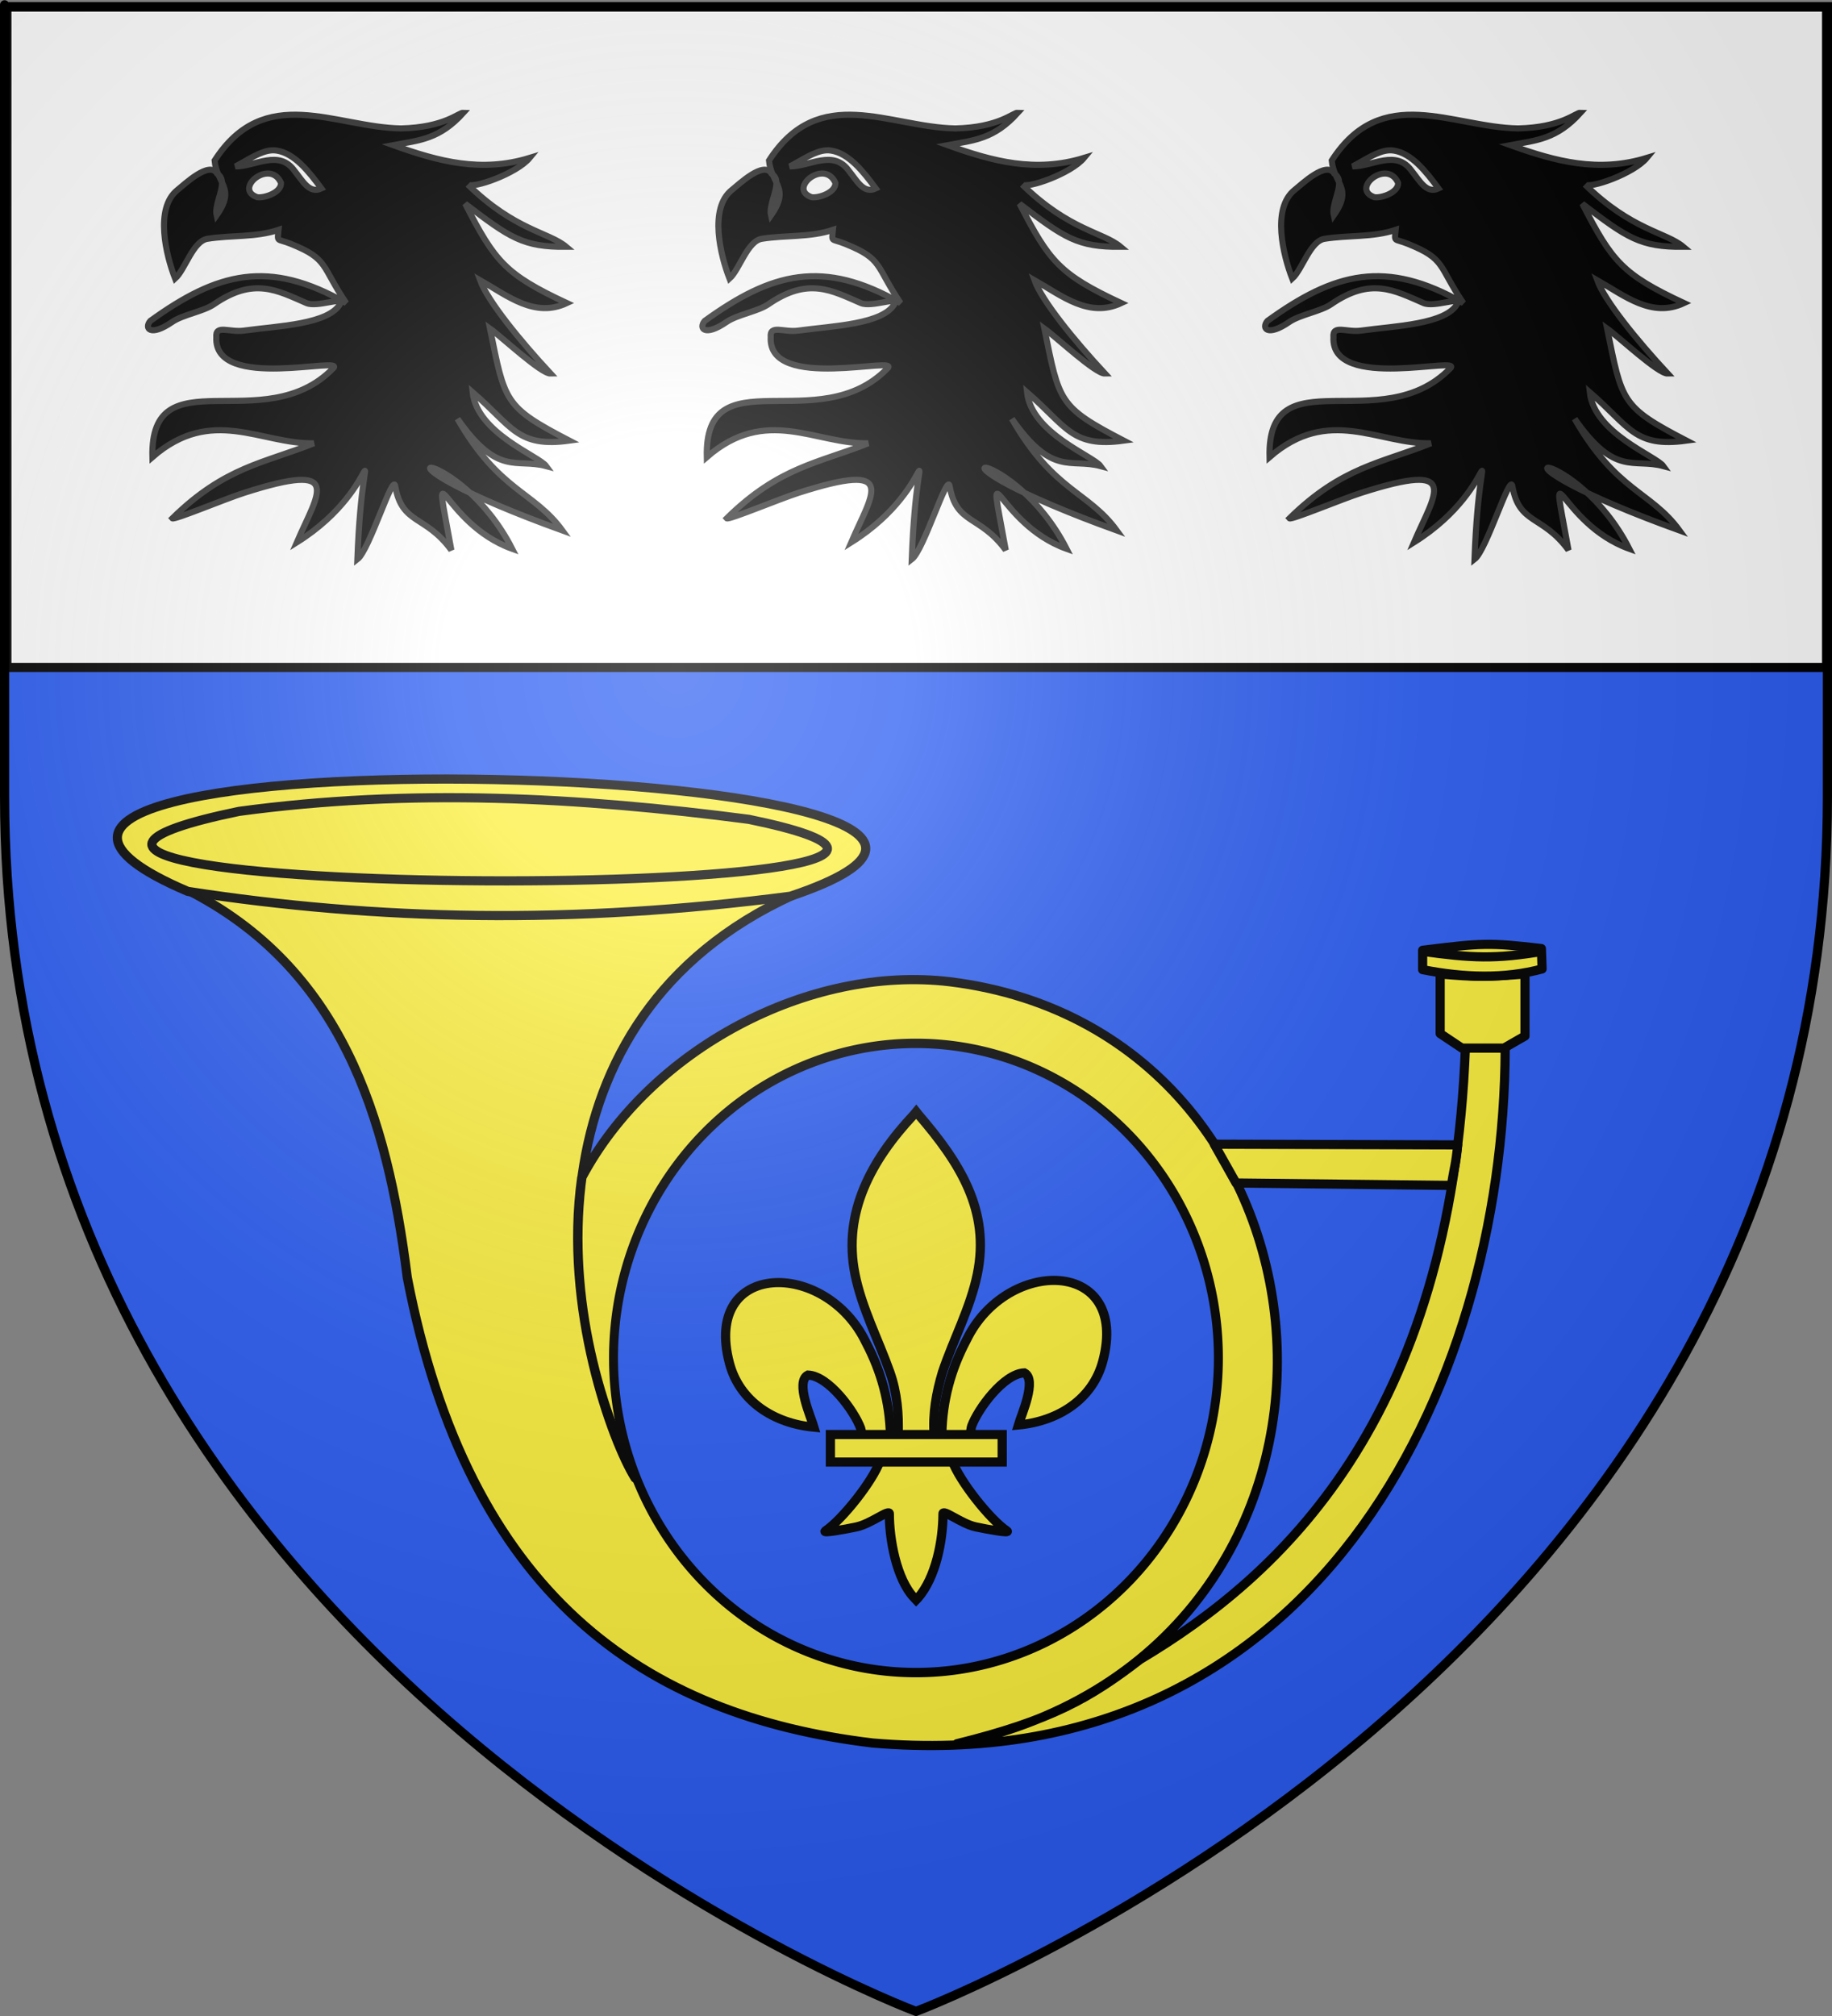 <?xml version="1.0" encoding="UTF-8" standalone="no"?>
<svg
   xmlns:dc="http://purl.org/dc/elements/1.1/"
   xmlns:cc="http://web.resource.org/cc/"
   xmlns:rdf="http://www.w3.org/1999/02/22-rdf-syntax-ns#"
   xmlns:svg="http://www.w3.org/2000/svg"
   xmlns="http://www.w3.org/2000/svg"
   xmlns:xlink="http://www.w3.org/1999/xlink"
   xmlns:sodipodi="http://sodipodi.sourceforge.net/DTD/sodipodi-0.dtd"
   xmlns:inkscape="http://www.inkscape.org/namespaces/inkscape"
   height="660"
   width="600"
   version="1.0"
   id="svg2"
   sodipodi:version="0.32"
   inkscape:version="0.44"
   sodipodi:docname="Blason La Celle-Saint-Cloud.svg"
   sodipodi:docbase="C:\Documents and Settings\Henry SALOME\Mes documents\Mes images\Blasons\Inkscape\Blasons Ok"
   inkscape:export-filename="/Users/olivier/Desktop/Blason Rouge/Blason_Vide_3D.png"
   inkscape:export-xdpi="144"
   inkscape:export-ydpi="144">
  <rect width="100%" height="100%" fill="#808080" stroke="none"/>
  <sodipodi:namedview
     inkscape:window-height="708"
     inkscape:window-width="1024"
     inkscape:pageshadow="2"
     inkscape:pageopacity="0.0"
     guidetolerance="10.0"
     gridtolerance="10.0"
     objecttolerance="10.0"
     borderopacity="1.0"
     bordercolor="#666666"
     pagecolor="#ffffff"
     id="base"
     showgrid="false"
     height="660px"
     inkscape:zoom="0.89095454"
     inkscape:cx="275.85021"
     inkscape:cy="731.83657"
     inkscape:window-x="-4"
     inkscape:window-y="-4"
     inkscape:current-layer="layer4"
     showguides="true"
     inkscape:guide-bbox="true" />
  <desc
     id="desc4">Flag of Canton of Valais (Wallis)</desc>
  <defs
     id="defs6">
    <linearGradient
       id="linearGradient2893">
      <stop
         style="stop-color:white;stop-opacity:0.314;"
         offset="0"
         id="stop2895" />
      <stop
         id="stop2897"
         offset="0.19"
         style="stop-color:white;stop-opacity:0.251;" />
      <stop
         style="stop-color:#6b6b6b;stop-opacity:0.125;"
         offset="0.6"
         id="stop2901" />
      <stop
         style="stop-color:black;stop-opacity:0.125;"
         offset="1"
         id="stop2899" />
    </linearGradient>
    <linearGradient
       id="linearGradient2885">
      <stop
         id="stop2887"
         offset="0"
         style="stop-color:white;stop-opacity:1;" />
      <stop
         style="stop-color:white;stop-opacity:1;"
         offset="0.229"
         id="stop2891" />
      <stop
         id="stop2889"
         offset="1"
         style="stop-color:black;stop-opacity:1;" />
    </linearGradient>
    <linearGradient
       id="linearGradient2955">
      <stop
         id="stop2867"
         offset="0"
         style="stop-color:#fd0000;stop-opacity:1;" />
      <stop
         style="stop-color:#e77275;stop-opacity:0.659;"
         offset="0.5"
         id="stop2873" />
      <stop
         style="stop-color:black;stop-opacity:0.323;"
         offset="1"
         id="stop2959" />
    </linearGradient>
    <radialGradient
       inkscape:collect="always"
       xlink:href="#linearGradient2955"
       id="radialGradient2961"
       cx="225.524"
       cy="218.901"
       fx="225.524"
       fy="218.901"
       r="300"
       gradientTransform="matrix(-4.167939e-4,2.183,-1.884,-3.599562e-4,615.597,-289.121)"
       gradientUnits="userSpaceOnUse" />
    <polygon
       id="star"
       transform="scale(53,53)"
       points="0,-1 0.588,0.809 -0.951,-0.309 0.951,-0.309 -0.588,0.809 0,-1 " />
    <clipPath
       id="clip">
      <path
         d="M 0,-200 L 0,600 L 300,600 L 300,-200 L 0,-200 z "
         id="path10" />
    </clipPath>
    <radialGradient
       inkscape:collect="always"
       xlink:href="#linearGradient2955"
       id="radialGradient1911"
       gradientUnits="userSpaceOnUse"
       gradientTransform="matrix(-4.167939e-4,2.183,-1.884,-3.599562e-4,615.597,-289.121)"
       cx="225.524"
       cy="218.901"
       fx="225.524"
       fy="218.901"
       r="300" />
    <radialGradient
       inkscape:collect="always"
       xlink:href="#linearGradient2955"
       id="radialGradient2865"
       gradientUnits="userSpaceOnUse"
       gradientTransform="matrix(0,1.749,-1.593,-1.049767e-7,551.788,-191.29)"
       cx="225.524"
       cy="218.901"
       fx="225.524"
       fy="218.901"
       r="300" />
    <radialGradient
       inkscape:collect="always"
       xlink:href="#linearGradient2955"
       id="radialGradient2871"
       gradientUnits="userSpaceOnUse"
       gradientTransform="matrix(0,1.386,-1.323,-5.741131e-8,-158.082,-109.541)"
       cx="225.524"
       cy="218.901"
       fx="225.524"
       fy="218.901"
       r="300" />
    <radialGradient
       inkscape:collect="always"
       xlink:href="#linearGradient2893"
       id="radialGradient3163"
       gradientUnits="userSpaceOnUse"
       gradientTransform="matrix(1.353,0,0,1.349,-77.629,-85.747)"
       cx="221.445"
       cy="226.331"
       fx="221.445"
       fy="226.331"
       r="300" />
  </defs>
  <g
     inkscape:groupmode="layer"
     id="layer3"
     inkscape:label="Fond écu"
     style="opacity:1;display:inline"
     sodipodi:insensitive="true">
    <path
       id="path2855"
       style="fill:#2b5df2;fill-opacity:1;fill-rule:evenodd;stroke:none;stroke-width:1px;stroke-linecap:butt;stroke-linejoin:miter;stroke-opacity:1"
       d="M 300,658.5 C 300,658.5 598.5,546.18 598.5,260.728 C 598.5,-24.723 598.5,2.176 598.5,2.176 L 1.5,2.176 L 1.5,260.728 C 1.5,546.18 300,658.5 300,658.5 z "
       sodipodi:nodetypes="cccccc" />
    <path
       style="opacity:1;fill:white;fill-opacity:1;fill-rule:evenodd;stroke:black;stroke-width:3;stroke-linecap:butt;stroke-linejoin:round;stroke-miterlimit:4;stroke-dasharray:none;stroke-opacity:1;display:inline"
       d="M 2.245,2.278 L 2.245,218.5 L 598.235,218.5 L 598.235,2.278 L 2.245,2.278 z "
       id="path2944"
       sodipodi:nodetypes="ccccc" />
  </g>
  <g
     inkscape:groupmode="layer"
     id="layer4"
     inkscape:label="Meubles"
     style="opacity:1;display:inline"
     sodipodi:insensitive="true">
    <g
       id="g4718">
      <g
         id="g1909">
        <path
           style="fill:black;fill-opacity:1;fill-rule:evenodd;stroke:#313131;stroke-width:2;stroke-linecap:butt;stroke-linejoin:miter;stroke-miterlimit:4;stroke-dasharray:none;stroke-opacity:1;display:inline"
           d="M 278.79,177.552 C 308.976,158.644 300.441,133.472 298.606,183.109 C 302.593,180.067 310.242,154.697 311.011,159.132 C 313.216,171.85 320.873,168.459 329.393,180.091 C 322.746,143.464 325.981,171.287 349.318,179.68 C 331.991,145.67 296.116,146.666 354.368,169.397 C 357.824,170.745 361.612,172.171 365.755,173.67 C 356.32,160.761 345.063,160.925 331.41,137.117 C 344.715,156.134 350.552,149.94 360.46,152.595 C 358.033,149.248 337.817,141.876 336.36,128.412 C 349.427,139.729 351.031,146.589 368.029,144.256 C 346.583,133.111 346.947,131.581 342.044,107.565 C 345.984,110.398 358.756,122.374 361.877,122.291 C 351.746,111.377 341.298,98.539 338.796,91.721 C 347.845,96.87 356.67,104.173 367.217,99.226 C 347.08,89.822 343.662,85.629 333.924,66.704 C 348.586,77.877 352.969,80.917 367.014,80.802 C 361.266,75.97 350.159,75.444 334.762,60.397 C 336.264,61.872 350.732,56.899 355.037,51.694 C 339.156,56.553 325.247,52.878 310.376,47.524 C 319.072,45.896 325.535,45.573 333.366,36.892 C 331.832,36.794 327.232,41.731 312.888,42.052 C 291.282,41.688 268.276,27.083 251.86,52.554 C 252.022,54.378 252.495,55.832 253.052,57.114 C 252.941,57.026 252.826,56.933 252.697,56.853 C 250.156,52.534 242.073,60.281 239.679,62.195 C 232.125,68.239 235.977,83.675 238.918,91.199 C 242.236,88.234 244.725,78.935 249.525,78.17 C 257.248,76.939 265.328,77.766 272.795,75.251 C 272.37,79.451 272.193,77.97 276.829,79.838 C 289.276,84.852 286.664,86.966 294.947,99.226 C 269.571,84.691 252.741,89.213 230.798,105.063 C 228.705,107.513 230.821,110.328 237.933,105.419 C 241.43,103.006 248.229,101.96 251.631,99.616 C 264.716,90.603 272.344,95.081 281.955,99.226 C 285.447,100.697 294.268,97.056 293.095,99.278 C 289.423,106.233 272.618,106.691 261.426,108.242 C 256.714,108.895 252.017,106.118 252.418,110.405 C 251.474,128.421 295.525,116.213 290.608,120.646 C 267.992,143.758 230.665,116.242 231.483,149.65 C 250.938,132.726 267.048,145.46 284.335,145.128 C 268.279,151.579 255.252,152.758 238.02,169.688 C 238.583,170.326 255.279,163.334 261.523,161.338 C 294.628,150.756 285.783,161.325 278.79,177.552 z M 270.562,49.218 C 271.113,49.181 271.67,49.213 272.211,49.296 C 278.006,50.188 282.749,56.161 286.827,61.7 C 282.849,63.592 280.611,59.084 278.073,55.993 C 272.957,48.745 265.205,54.522 258.686,54.482 C 262.634,52.455 266.703,49.48 270.562,49.218 z M 269.191,56.801 C 270.92,56.776 272.605,57.606 273.607,59.876 C 273.734,63.017 268.282,64.886 265.842,64.567 C 260.07,62.586 264.774,56.866 269.191,56.801 z M 253.078,57.14 C 253.898,57.801 254.219,58.676 254.27,59.694 C 255.609,62.516 256.314,65.103 252.52,70.482 C 251.819,67.389 254.432,62.883 254.27,59.694 C 253.889,58.89 253.475,58.05 253.078,57.14 z "
           id="path1899"
           sodipodi:nodetypes="ccsccscccccccccccccccccccscscsccsscsscccccsccsccccccccccccc" />
        <path
           style="fill:black;fill-opacity:1;fill-rule:evenodd;stroke:#313131;stroke-width:2;stroke-linecap:butt;stroke-linejoin:miter;stroke-miterlimit:4;stroke-dasharray:none;stroke-opacity:1;display:inline"
           d="M 463.094,177.552 C 493.281,158.644 484.746,133.472 482.911,183.109 C 486.897,180.067 494.546,154.697 495.315,159.132 C 497.52,171.85 505.178,168.459 513.697,180.091 C 507.05,143.464 510.286,171.287 533.623,179.68 C 516.296,145.67 480.42,146.666 538.672,169.397 C 542.129,170.745 545.917,172.171 550.06,173.67 C 540.625,160.761 529.368,160.925 515.714,137.117 C 529.019,156.134 534.857,149.94 544.765,152.595 C 542.337,149.248 522.121,141.876 520.665,128.412 C 533.731,139.729 535.335,146.589 552.333,144.256 C 530.887,133.111 531.252,131.581 526.349,107.565 C 530.288,110.398 543.061,122.374 546.182,122.291 C 536.051,111.377 525.602,98.539 523.101,91.721 C 532.15,96.87 540.974,104.173 551.521,99.226 C 531.384,89.822 527.966,85.629 518.229,66.704 C 532.891,77.877 537.274,80.917 551.318,80.802 C 545.57,75.97 534.464,75.444 519.066,60.397 C 520.569,61.872 535.037,56.899 539.341,51.694 C 523.46,56.553 509.551,52.878 494.68,47.524 C 503.376,45.896 509.84,45.573 517.67,36.892 C 516.136,36.794 511.537,41.731 497.192,42.052 C 475.586,41.688 452.58,27.083 436.164,52.554 C 436.327,54.378 436.8,55.832 437.357,57.114 C 437.246,57.026 437.131,56.933 437.002,56.853 C 434.46,52.534 426.377,60.281 423.984,62.195 C 416.43,68.239 420.281,83.675 423.223,91.199 C 426.54,88.234 429.03,78.935 433.83,78.17 C 441.553,76.939 449.633,77.766 457.099,75.251 C 456.675,79.451 456.498,77.97 461.134,79.838 C 473.58,84.852 470.969,86.966 479.252,99.226 C 453.875,84.691 437.045,89.213 415.102,105.063 C 413.009,107.513 415.125,110.328 422.237,105.419 C 425.734,103.006 432.534,101.96 435.936,99.616 C 449.021,90.603 456.648,95.081 466.26,99.226 C 469.751,100.697 478.572,97.056 477.399,99.278 C 473.727,106.233 456.922,106.691 445.731,108.242 C 441.019,108.895 436.321,106.118 436.722,110.405 C 435.779,128.421 479.83,116.213 474.912,120.646 C 452.297,143.758 414.969,116.242 415.788,149.65 C 435.242,132.726 451.353,145.46 468.639,145.128 C 452.583,151.579 439.557,152.758 422.324,169.688 C 422.888,170.326 439.584,163.334 445.828,161.338 C 478.932,150.756 470.087,161.325 463.094,177.552 z M 454.866,49.218 C 455.417,49.181 455.975,49.213 456.515,49.296 C 462.311,50.188 467.053,56.161 471.132,61.7 C 467.154,63.592 464.916,59.084 462.377,55.993 C 457.262,48.745 449.51,54.522 442.99,54.482 C 446.938,52.455 451.007,49.48 454.866,49.218 z M 453.496,56.801 C 455.224,56.776 456.909,57.606 457.911,59.876 C 458.039,63.017 452.586,64.886 450.146,64.567 C 444.374,62.586 449.078,56.866 453.496,56.801 z M 437.382,57.14 C 438.202,57.801 438.523,58.676 438.575,59.694 C 439.913,62.516 440.619,65.103 436.824,70.482 C 436.124,67.389 438.736,62.883 438.575,59.694 C 438.194,58.89 437.779,58.05 437.382,57.14 z "
           id="path1903"
           sodipodi:nodetypes="ccsccscccccccccccccccccccscscsccsscsscccccsccsccccccccccccc" />
        <path
           style="fill:black;fill-opacity:1;fill-rule:evenodd;stroke:#313131;stroke-width:2;stroke-linecap:butt;stroke-linejoin:miter;stroke-miterlimit:4;stroke-dasharray:none;stroke-opacity:1;display:inline"
           d="M 97.221,177.552 C 127.408,158.644 118.873,133.472 117.038,183.109 C 121.024,180.067 128.673,154.697 129.442,159.132 C 131.647,171.85 139.305,168.459 147.824,180.091 C 141.177,143.464 144.413,171.287 167.75,179.68 C 150.423,145.67 114.547,146.666 172.799,169.397 C 176.256,170.745 180.044,172.171 184.187,173.67 C 174.752,160.761 163.495,160.925 149.841,137.117 C 163.146,156.134 168.984,149.94 178.892,152.595 C 176.464,149.248 156.248,141.876 154.792,128.412 C 167.858,139.729 169.462,146.589 186.46,144.256 C 165.014,133.111 165.379,131.581 160.476,107.565 C 164.415,110.398 177.188,122.374 180.309,122.291 C 170.178,111.377 159.729,98.539 157.228,91.721 C 166.277,96.87 175.101,104.173 185.648,99.226 C 165.511,89.822 162.093,85.629 152.356,66.704 C 167.018,77.877 171.401,80.917 185.445,80.802 C 179.697,75.97 168.591,75.444 153.193,60.397 C 154.696,61.872 169.164,56.899 173.468,51.694 C 157.587,56.553 143.678,52.878 128.807,47.524 C 137.503,45.896 143.967,45.573 151.797,36.892 C 150.263,36.794 145.663,41.731 131.319,42.052 C 109.713,41.688 86.707,27.083 70.291,52.554 C 70.454,54.378 70.927,55.832 71.484,57.114 C 71.373,57.026 71.258,56.933 71.129,56.853 C 68.587,52.534 60.504,60.281 58.111,62.195 C 50.557,68.239 54.408,83.675 57.35,91.199 C 60.667,88.234 63.157,78.935 67.957,78.17 C 75.68,76.939 83.76,77.766 91.226,75.251 C 90.802,79.451 90.625,77.97 95.261,79.838 C 107.707,84.852 105.095,86.966 113.379,99.226 C 88.002,84.691 71.172,89.213 49.229,105.063 C 47.136,107.513 49.252,110.328 56.364,105.419 C 59.861,103.006 66.661,101.96 70.063,99.616 C 83.148,90.603 90.775,95.081 100.387,99.226 C 103.878,100.697 112.699,97.056 111.526,99.278 C 107.854,106.233 91.049,106.691 79.858,108.242 C 75.145,108.895 70.448,106.118 70.849,110.405 C 69.906,128.421 113.957,116.213 109.039,120.646 C 86.424,143.758 49.096,116.242 49.915,149.65 C 69.369,132.726 85.48,145.46 102.766,145.128 C 86.71,151.579 73.684,152.758 56.451,169.688 C 57.015,170.326 73.711,163.334 79.955,161.338 C 113.059,150.756 104.214,161.325 97.221,177.552 z M 88.993,49.218 C 89.544,49.181 90.102,49.213 90.642,49.296 C 96.438,50.188 101.18,56.161 105.259,61.7 C 101.281,63.592 99.043,59.084 96.504,55.993 C 91.389,48.745 83.637,54.522 77.117,54.482 C 81.065,52.455 85.134,49.48 88.993,49.218 z M 87.623,56.801 C 89.351,56.776 91.036,57.606 92.038,59.876 C 92.166,63.017 86.713,64.886 84.273,64.567 C 78.501,62.586 83.205,56.866 87.623,56.801 z M 71.509,57.14 C 72.329,57.801 72.65,58.676 72.702,59.694 C 74.04,62.516 74.746,65.103 70.951,70.482 C 70.251,67.389 72.863,62.883 72.702,59.694 C 72.321,58.89 71.906,58.05 71.509,57.14 z "
           id="path1905"
           sodipodi:nodetypes="ccsccscccccccccccccccccccscscsccsscsscccccsccsccccccccccccc" />
      </g>
      <g
         transform="translate(1.122,14.591)"
         id="g4698">
        <g
           id="g4687"
           transform="translate(4.49,0)">
          <path
             sodipodi:nodetypes="cccccccccccc"
             id="path2869"
             d="M 258.225,276.667 C 180.739,288.078 127.53,287.255 55.556,276.667 C 106.172,302.299 121.204,350.754 127.778,403.651 C 147.864,507.592 205.212,547.042 280.159,556.032 C 423.989,568.323 486.996,441.116 487.358,328.636 L 474.331,328.075 C 469.812,450.638 413.262,501.578 367.805,528.681 C 351.355,541.381 338.468,548.682 307.8,556.264 C 454.924,525.142 441.005,323.514 305.556,306.825 C 259.326,301.263 207.291,328.912 184.907,370.953 C 178.892,413.784 194.934,457.398 202.381,469.291 C 174.273,413.833 167.207,314.932 258.225,276.667 z "
             style="fill:#fcef3c;fill-opacity:1;fill-rule:evenodd;stroke:black;stroke-width:3;stroke-linecap:butt;stroke-linejoin:round;stroke-miterlimit:4;stroke-dasharray:none;stroke-opacity:1" />
          <path
             sodipodi:nodetypes="ccc"
             id="path4641"
             d="M 55.884,277.228 C -73.077,222.255 387.01,234.043 253.271,278.815 C 181.708,288.181 117.789,286.772 55.884,277.228 z "
             style="fill:#fcef3c;fill-opacity:1;fill-rule:evenodd;stroke:black;stroke-width:3;stroke-linecap:butt;stroke-linejoin:round;stroke-miterlimit:4;stroke-dasharray:none;stroke-opacity:1" />
          <path
             sodipodi:nodetypes="ccc"
             id="path5528"
             d="M 72.647,251.037 C -69.696,280.543 374.106,281.292 239.683,253.651 C 183.968,246.373 129.271,243.4 72.647,251.037 z "
             style="fill:#fcef3c;fill-opacity:1;fill-rule:evenodd;stroke:black;stroke-width:3;stroke-linecap:butt;stroke-linejoin:round;stroke-miterlimit:4;stroke-dasharray:none;stroke-opacity:1" />
          <path
             transform="matrix(1.364,0,0,1.434,-126.193,-240.468)"
             d="M 380.952 467.54 A 72.619 71.825 0 1 1  235.714,467.54 A 72.619 71.825 0 1 1  380.952 467.54 z"
             sodipodi:ry="71.825394"
             sodipodi:rx="72.619049"
             sodipodi:cy="467.53967"
             sodipodi:cx="308.33334"
             id="path2867"
             style="color:black;fill:#2b5df2;fill-opacity:1;fill-rule:evenodd;stroke:black;stroke-width:2.145;stroke-linecap:butt;stroke-linejoin:round;marker:none;marker-start:none;marker-mid:none;marker-end:none;stroke-miterlimit:4;stroke-dasharray:none;stroke-dashoffset:0;stroke-opacity:1;visibility:visible;display:inline;overflow:visible"
             sodipodi:type="arc" />
          <path
             sodipodi:nodetypes="ccccc"
             id="path1913"
             d="M 471.797,360.232 L 392.063,360 L 399.206,372.698 L 469.745,373.492 C 470.71,367.108 471.201,366.809 471.797,360.232 z "
             style="fill:#fcef3c;fill-opacity:1;fill-rule:evenodd;stroke:black;stroke-width:3;stroke-linecap:butt;stroke-linejoin:round;stroke-miterlimit:4;stroke-dasharray:none;stroke-opacity:1" />
          <g
             style="fill:#fcef3c;fill-opacity:1"
             transform="translate(5.556,0)"
             id="g2842">
            <path
               style="fill:#fcef3c;fill-opacity:1;fill-rule:evenodd;stroke:black;stroke-width:3;stroke-linecap:butt;stroke-linejoin:round;stroke-miterlimit:4;stroke-dasharray:none;stroke-opacity:1"
               d="M 481.367,328.548 L 488.278,324.579 L 488.278,304.273 C 476.269,305.245 472.313,305.322 460.5,304.273 L 460.5,323.786 L 467.643,328.548 L 481.367,328.548 z "
               id="path11817"
               sodipodi:nodetypes="ccccccc" />
            <path
               style="fill:#fcef3c;fill-opacity:1;fill-rule:evenodd;stroke:black;stroke-width:3;stroke-linecap:butt;stroke-linejoin:round;stroke-miterlimit:4;stroke-dasharray:none;stroke-opacity:1"
               d="M 454.762,302.857 L 454.762,296.508 C 474.116,294.122 476.525,293.954 493.651,295.947 L 493.883,302.625 C 481.576,305.902 468.565,305.548 454.762,302.857 z "
               id="path1917"
               sodipodi:nodetypes="ccccc" />
            <path
               style="fill:#fcef3c;fill-opacity:1;fill-rule:evenodd;stroke:black;stroke-width:3;stroke-linecap:butt;stroke-linejoin:round;stroke-miterlimit:4;stroke-dasharray:none;stroke-opacity:1"
               d="M 454.529,296.837 C 470.799,299.066 478.437,299.527 494.63,296.75"
               id="path1919"
               sodipodi:nodetypes="cc" />
          </g>
        </g>
        <g
           transform="matrix(0.177,0,0,0.175,235.296,348.153)"
           id="g1878"
           style="fill:#fcef3c;fill-opacity:1;stroke:black;stroke-width:17.052;stroke-miterlimit:4;stroke-dasharray:none;stroke-opacity:1">
          <path
             d="M 407.029,608.699 C 408.454,546.743 423.78,489.16 452.319,434.591 C 527.033,277.405 755.239,281.159 704.934,473.402 C 686.397,544.241 623.425,585.876 548.615,593.017 C 554.015,574.352 583.715,508.365 559.74,495.455 C 521.401,496.904 473.795,563.161 462.347,594.756 C 460.694,599.292 461.156,604.534 459.311,608.996"
             style="opacity:1;fill:#fcef3c;fill-opacity:1;fill-rule:evenodd;stroke:black;stroke-width:17.052;stroke-linecap:butt;stroke-linejoin:miter;stroke-miterlimit:4;stroke-dasharray:none;stroke-opacity:1;display:inline"
             id="path1876"
             sodipodi:nodetypes="ccscscc" />
          <g
             transform="translate(-38.532,-48.577)"
             style="opacity:1;fill:#fcef3c;fill-opacity:1;stroke:black;stroke-width:17.052;stroke-miterlimit:4;stroke-dasharray:none;stroke-opacity:1;display:inline"
             id="g2898">
            <g
               transform="translate(0,4)"
               style="fill:#fcef3c;fill-opacity:1;stroke:black;stroke-width:17.052;stroke-miterlimit:4;stroke-dasharray:none;stroke-opacity:1"
               id="g13018">
              <path
                 d="M 350.523,657.372 C 349.098,595.416 333.772,537.833 305.233,483.264 C 230.519,326.078 2.313,329.832 52.618,522.075 C 71.155,592.914 134.127,634.549 208.937,641.69 C 203.537,623.025 173.837,557.038 197.813,544.128 C 236.151,545.577 283.757,611.833 295.205,643.429 C 296.858,647.965 296.396,653.207 298.241,657.669"
                 style="fill:#fcef3c;fill-opacity:1;fill-rule:evenodd;stroke:black;stroke-width:17.052;stroke-linecap:butt;stroke-linejoin:miter;stroke-miterlimit:4;stroke-dasharray:none;stroke-opacity:1"
                 id="path1902"
                 sodipodi:nodetypes="ccscscc" />
              <path
                 d="M 393.626,57.12 C 314.912,141.97 262.061,240.082 284.845,355.151 C 297.414,418.635 327.886,477.431 349.376,538.589 C 362.812,576.959 366.248,617.041 364.657,657.37 L 431.438,657.37 C 428.242,616.744 435.245,577.372 446.72,538.589 C 467.194,477.051 498.345,418.683 511.251,355.151 C 535.379,236.372 478.744,146.792 402.813,57.495 L 398.173,51.577 L 393.626,57.12 z "
                 style="fill:#fcef3c;fill-opacity:1;fill-rule:nonzero;stroke:black;stroke-width:17.052;stroke-linecap:butt;stroke-linejoin:miter;stroke-miterlimit:4;stroke-dasharray:none;stroke-opacity:1"
                 id="path3734"
                 sodipodi:nodetypes="csccccsccc" />
              <path
                 d="M 331.345,704.401 C 317.383,743.531 260.456,815.193 230.22,835.62 C 222.377,840.918 267.706,832.569 288.001,828.12 C 314.62,822.286 349.218,793.923 348.407,803.933 C 348.332,849.771 361.218,926.257 394.813,961.401 L 397.995,964.789 L 401.282,961.401 C 434.86,922.23 447.52,853.359 447.688,803.933 C 446.877,793.923 481.476,822.286 508.095,828.12 C 528.39,832.569 573.718,840.918 565.876,835.62 C 535.639,815.193 478.744,743.531 464.782,704.401 L 331.345,704.401 z "
                 style="fill:#fcef3c;fill-opacity:1;fill-rule:evenodd;stroke:black;stroke-width:17.052;stroke-linecap:butt;stroke-linejoin:miter;stroke-miterlimit:4;stroke-dasharray:none;stroke-opacity:1"
                 id="path6395"
                 sodipodi:nodetypes="cssscccssscc" />
              <rect
                 width="317.888"
                 height="51.503"
                 x="239.352"
                 y="655.379"
                 style="fill:#fcef3c;fill-opacity:1;stroke:black;stroke-width:17.052;stroke-miterlimit:4;stroke-dasharray:none;stroke-opacity:1"
                 id="rect4623" />
            </g>
          </g>
        </g>
      </g>
    </g>
  </g>
  <g
     inkscape:groupmode="layer"
     id="layer2"
     inkscape:label="Reflet final"
     sodipodi:insensitive="true"
     style="display:inline">
    <path
       sodipodi:nodetypes="cccccc"
       d="M 300,658.5 C 300,658.5 598.5,546.18 598.5,260.728 C 598.5,-24.723 598.5,2.176 598.5,2.176 L 1.5,2.176 L 1.5,260.728 C 1.5,546.18 300,658.5 300,658.5 z "
       style="opacity:1;fill:url(#radialGradient3163);fill-opacity:1;fill-rule:evenodd;stroke:none;stroke-width:1px;stroke-linecap:butt;stroke-linejoin:miter;stroke-opacity:1"
       id="path2875"
       inkscape:export-xdpi="144"
       inkscape:export-ydpi="144" />
  </g>
  <g
     inkscape:groupmode="layer"
     id="layer1"
     inkscape:label="Contour final"
     sodipodi:insensitive="true">
    <path
       sodipodi:nodetypes="cccccc"
       d="M 300,658.5 C 300,658.5 1.5,546.18 1.5,260.728 C 1.5,-24.723 1.5,2.176 1.5,2.176 L 598.5,2.176 L 598.5,260.728 C 598.5,546.18 300,658.5 300,658.5 z "
       style="opacity:1;fill:none;fill-opacity:1;fill-rule:evenodd;stroke:#000000;stroke-width:3;stroke-linecap:butt;stroke-linejoin:miter;stroke-miterlimit:4;stroke-dasharray:none;stroke-opacity:1"
       id="path1411"
       inkscape:export-xdpi="144"
       inkscape:export-ydpi="144" />
  </g>
</svg>
